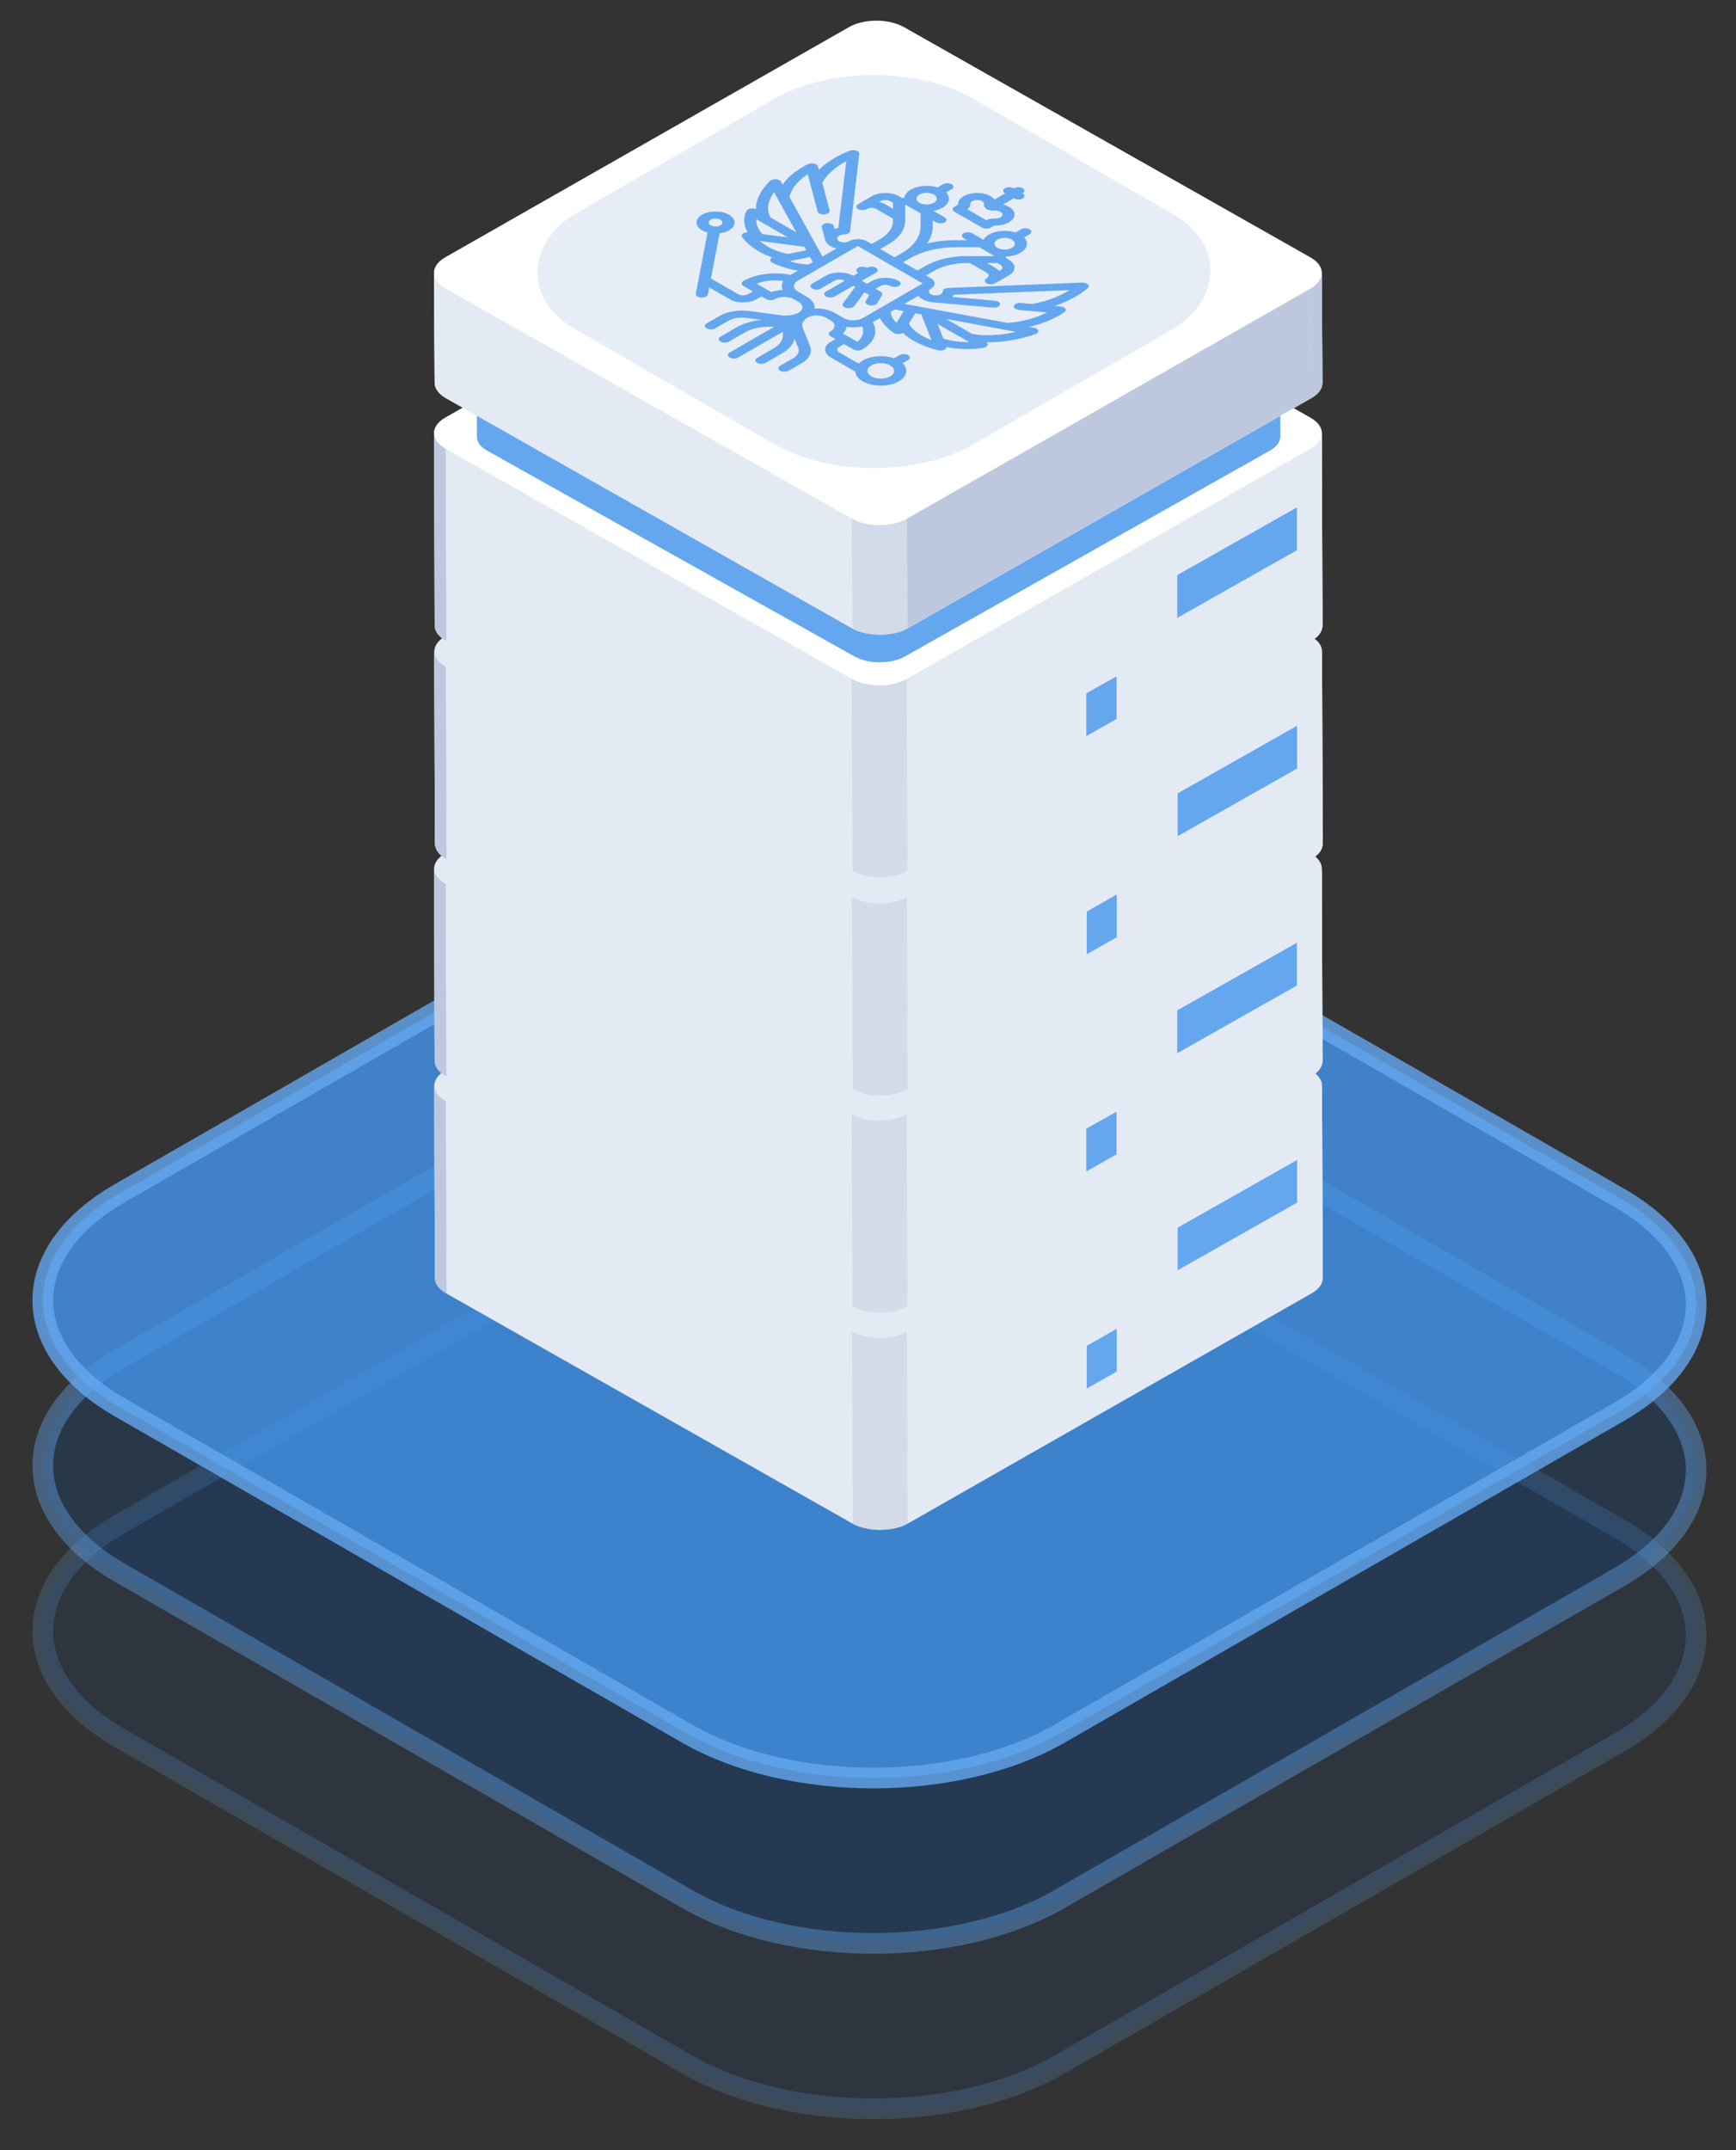 <svg width="84" height="104" viewBox="0 0 84 104" fill="none" xmlns="http://www.w3.org/2000/svg">
<rect x="0" y="0" width="84" height="104" fill="#333333" stroke="none"/>
<path opacity="0.2" d="M78.339 84.289C83.315 81.428 83.315 76.789 78.339 73.927L50.892 58.146C45.916 55.285 37.848 55.285 32.872 58.146L5.803 73.711C0.827 76.572 0.827 81.211 5.803 84.073L33.249 99.854C38.225 102.715 46.294 102.715 51.27 99.854L78.339 84.289Z" fill="#004DA1" fill-opacity="0.5" stroke="#64A7EF"/>
<path opacity="0.4" d="M78.339 76.289C83.315 73.428 83.315 68.789 78.339 65.927L50.892 50.146C45.916 47.285 37.848 47.285 32.872 50.146L5.803 65.711C0.827 68.572 0.827 73.211 5.803 76.073L33.249 91.854C38.225 94.715 46.294 94.715 51.27 91.854L78.339 76.289Z" fill="#004DA1" fill-opacity="0.5" stroke="#64A7EF"/>
<path opacity="0.8" d="M78.339 68.289C83.315 65.428 83.315 60.789 78.339 57.928L50.892 42.146C45.916 39.285 37.848 39.285 32.872 42.146L5.803 57.711C0.827 60.572 0.827 65.211 5.803 68.073L33.249 83.854C38.225 86.715 46.294 86.715 51.27 83.854L78.339 68.289Z" fill="#4495EC" stroke="#64A7EF"/>
<path d="M63.969 52.531V52.521L64 61.806C64 61.847 64 61.887 63.99 61.917C63.99 61.928 63.979 61.938 63.979 61.958C63.969 61.988 63.969 62.008 63.959 62.039C63.959 62.049 63.959 62.049 63.948 62.059C63.948 62.069 63.938 62.069 63.938 62.079C63.918 62.109 63.907 62.15 63.887 62.18C63.887 62.19 63.876 62.19 63.876 62.2C63.845 62.241 63.815 62.281 63.784 62.312C63.773 62.322 63.763 62.332 63.753 62.342C63.722 62.372 63.691 62.403 63.66 62.423C63.65 62.433 63.639 62.443 63.619 62.453C63.567 62.483 63.526 62.524 63.464 62.554L43.928 73.688C43.835 73.739 43.732 73.79 43.629 73.83C43.598 73.84 43.557 73.85 43.516 73.86C43.444 73.88 43.372 73.911 43.3 73.921C43.258 73.931 43.207 73.941 43.155 73.941C43.083 73.951 43.011 73.971 42.939 73.971C42.888 73.981 42.836 73.981 42.784 73.981C42.712 73.981 42.651 73.992 42.578 73.992C42.568 73.992 42.568 73.992 42.558 73.992C42.496 73.992 42.434 73.981 42.372 73.981C42.321 73.981 42.269 73.981 42.218 73.971C42.146 73.961 42.084 73.951 42.012 73.941C41.97 73.931 41.919 73.931 41.878 73.921C41.806 73.901 41.733 73.88 41.661 73.86C41.62 73.85 41.589 73.84 41.548 73.83C41.445 73.79 41.342 73.749 41.26 73.699L21.6 62.564C21.229 62.352 21.043 62.079 21.043 61.806L21.012 52.521C21.012 52.248 21.198 51.975 21.559 51.773L41.095 40.639C41.826 40.225 43.011 40.225 43.753 40.639L63.413 51.773C63.794 51.975 63.979 52.258 63.969 52.531ZM63.959 52.632C63.959 52.642 63.948 52.662 63.948 52.672C63.959 52.662 63.959 52.642 63.959 52.632ZM63.742 53.026C63.732 53.036 63.722 53.046 63.712 53.056C63.722 53.046 63.732 53.036 63.742 53.026ZM63.619 53.137C63.608 53.147 63.598 53.147 63.588 53.157C63.598 53.147 63.608 53.147 63.619 53.137ZM63.928 52.753C63.928 52.763 63.918 52.773 63.918 52.773C63.918 52.763 63.928 52.753 63.928 52.753ZM21.095 52.814C21.085 52.794 21.085 52.784 21.074 52.763C21.085 52.784 21.085 52.804 21.095 52.814ZM21.023 52.612C21.023 52.592 21.023 52.581 21.023 52.561C21.023 52.581 21.023 52.602 21.023 52.612ZM21.054 52.713C21.043 52.693 21.043 52.683 21.043 52.662C21.043 52.683 21.043 52.703 21.054 52.713ZM21.229 53.006C21.219 52.996 21.208 52.976 21.198 52.965C21.208 52.986 21.219 52.996 21.229 53.006ZM21.157 52.915C21.146 52.905 21.136 52.885 21.126 52.874C21.136 52.885 21.146 52.895 21.157 52.915ZM21.445 53.188C21.435 53.178 21.425 53.168 21.414 53.157C21.414 53.168 21.425 53.178 21.445 53.188ZM21.332 53.097C21.322 53.087 21.301 53.066 21.291 53.056C21.301 53.077 21.311 53.087 21.332 53.097Z" fill="#E4EAF4"/>
<path d="M63.969 52.52L64 61.805C64 62.078 63.815 62.351 63.454 62.553L63.423 53.267C63.794 53.055 63.969 52.792 63.969 52.52Z" fill="#E4EAF4"/>
<path d="M63.969 52.52L64 61.805C64 61.886 63.979 61.977 63.948 62.057L63.918 52.772C63.959 52.691 63.969 52.6 63.969 52.52Z" fill="#E4EAF4"/>
<path d="M63.918 52.772L63.949 62.057C63.866 62.239 63.701 62.41 63.454 62.552L63.423 53.267C63.681 53.125 63.846 52.953 63.918 52.772Z" fill="#E4EAF4"/>
<path d="M21.044 61.795L21.012 52.51C21.012 52.783 21.198 53.055 21.569 53.268L21.6 62.553C21.229 62.351 21.044 62.068 21.044 61.795Z" fill="#BDC8DE"/>
<path d="M21.569 53.268L21.6 62.553C21.229 62.341 21.044 62.068 21.044 61.795L21.012 52.51C21.012 52.783 21.198 53.055 21.569 53.268Z" fill="#BDC8DE"/>
<path d="M63.423 53.268L63.454 62.553L43.918 73.687L43.887 64.402L63.423 53.268Z" fill="#E4EAF4"/>
<path d="M43.886 64.401L43.917 73.687C43.546 73.899 43.052 74 42.557 74L42.526 64.715C43.021 64.715 43.516 64.614 43.886 64.401Z" fill="#D3DAE8"/>
<path d="M42.527 64.715L42.558 74C42.084 74 41.62 73.889 41.26 73.687L41.229 64.401C41.589 64.603 42.063 64.704 42.527 64.715Z" fill="#D3DAE8"/>
<path d="M47.473 64.766L44.804 66.271V68.342L47.473 66.827V64.766Z" fill="#E4EAF4"/>
<path d="M56.983 61.441L62.763 58.168V56.106L56.983 59.38V61.441Z" fill="#64A7EF"/>
<path d="M48.564 66.21L55.705 62.169V60.098L48.564 64.139V66.21Z" fill="#E4EAF4"/>
<path d="M54.036 66.341L52.583 67.159V65.098L54.036 64.269V66.341Z" fill="#64A7EF"/>
<path d="M62.763 61.4L61.31 62.219V60.158L62.763 59.329V61.4Z" fill="#E4EAF4"/>
<path d="M60.301 60.724L54.933 63.765V65.836L60.301 62.785V60.724Z" fill="#E4EAF4"/>
<path d="M51.584 65.654L44.804 69.494V71.565L51.584 67.726V65.654Z" fill="#E4EAF4"/>
<path d="M63.959 42.034V42.024L63.99 51.309C63.99 51.35 63.99 51.39 63.979 51.42C63.979 51.431 63.969 51.441 63.969 51.461C63.959 51.491 63.959 51.511 63.948 51.542C63.948 51.552 63.948 51.552 63.938 51.562C63.938 51.572 63.928 51.572 63.928 51.582C63.917 51.612 63.897 51.653 63.876 51.683C63.876 51.693 63.866 51.703 63.866 51.703C63.835 51.744 63.804 51.784 63.773 51.815C63.763 51.825 63.753 51.835 63.742 51.845C63.711 51.875 63.681 51.905 63.65 51.926C63.639 51.936 63.629 51.946 63.608 51.956C63.557 51.986 63.516 52.027 63.454 52.057L43.918 63.191C43.825 63.242 43.722 63.292 43.619 63.333C43.588 63.343 43.547 63.353 43.506 63.363C43.434 63.383 43.361 63.414 43.289 63.424C43.248 63.434 43.197 63.444 43.145 63.444C43.073 63.454 43.001 63.474 42.929 63.474C42.877 63.484 42.826 63.484 42.774 63.484C42.702 63.484 42.64 63.495 42.568 63.495C42.558 63.495 42.558 63.495 42.547 63.495C42.486 63.495 42.424 63.484 42.362 63.484C42.31 63.484 42.259 63.484 42.207 63.474C42.135 63.464 42.073 63.454 42.001 63.444C41.96 63.434 41.908 63.434 41.867 63.424C41.795 63.404 41.723 63.383 41.651 63.363C41.61 63.353 41.579 63.343 41.538 63.333C41.435 63.292 41.332 63.252 41.249 63.202L21.589 52.067C21.218 51.855 21.033 51.582 21.033 51.309L21.002 42.024C21.002 41.751 21.188 41.478 21.548 41.276L41.084 30.142C41.816 29.727 43.001 29.727 43.743 30.142L63.402 41.276C63.783 41.468 63.969 41.751 63.959 42.034ZM63.948 42.135C63.948 42.145 63.938 42.165 63.938 42.175C63.938 42.155 63.948 42.145 63.948 42.135ZM63.732 42.519C63.722 42.529 63.711 42.539 63.701 42.549C63.711 42.539 63.722 42.529 63.732 42.519ZM63.608 42.64C63.598 42.65 63.588 42.65 63.577 42.66C63.588 42.65 63.598 42.64 63.608 42.64ZM63.907 42.246C63.907 42.256 63.897 42.266 63.897 42.266C63.907 42.266 63.907 42.256 63.907 42.246ZM21.085 42.317C21.074 42.307 21.074 42.287 21.064 42.266C21.064 42.287 21.074 42.297 21.085 42.317ZM21.012 42.115C21.012 42.095 21.012 42.084 21.012 42.064C21.012 42.084 21.012 42.095 21.012 42.115ZM21.033 42.216C21.023 42.196 21.023 42.185 21.023 42.165C21.033 42.185 21.033 42.196 21.033 42.216ZM21.218 42.509C21.208 42.499 21.198 42.478 21.188 42.468C21.198 42.478 21.208 42.499 21.218 42.509ZM21.136 42.408C21.126 42.398 21.116 42.377 21.105 42.367C21.126 42.388 21.126 42.398 21.136 42.408ZM21.425 42.681C21.414 42.67 21.404 42.66 21.394 42.65C21.404 42.67 21.414 42.681 21.425 42.681ZM21.311 42.6C21.301 42.59 21.28 42.569 21.27 42.559C21.291 42.569 21.301 42.59 21.311 42.6Z" fill="#E4EAF4"/>
<path d="M63.959 42.01L63.99 51.295C63.99 51.568 63.804 51.841 63.444 52.043L63.413 42.758C63.773 42.555 63.959 42.283 63.959 42.01Z" fill="#E4EAF4"/>
<path d="M63.959 42.01L63.99 51.295C63.99 51.376 63.969 51.467 63.938 51.548L63.907 42.262C63.938 42.181 63.959 42.101 63.959 42.01Z" fill="#E4EAF4"/>
<path d="M63.907 42.262L63.938 51.547C63.856 51.729 63.691 51.901 63.444 52.042L63.413 42.757C63.66 42.615 63.825 42.444 63.907 42.262Z" fill="#E4EAF4"/>
<path d="M21.033 51.295L21.002 42.009C21.002 42.282 21.188 42.555 21.559 42.767L21.59 52.053C21.219 51.84 21.033 51.568 21.033 51.295Z" fill="#BDC8DE"/>
<path d="M21.559 42.767L21.59 52.053C21.219 51.84 21.033 51.568 21.033 51.295L21.002 42.009C21.002 42.282 21.188 42.555 21.559 42.767Z" fill="#BDC8DE"/>
<path d="M63.413 42.767L63.444 52.052L43.908 63.187L43.877 53.891L63.413 42.767Z" fill="#E4EAF4"/>
<path d="M43.877 53.892L43.908 63.177C43.537 63.389 43.042 63.49 42.548 63.49L42.517 54.205C43.011 54.215 43.506 54.104 43.877 53.892Z" fill="#D3DAE8"/>
<path d="M42.517 54.205L42.548 63.49C42.074 63.49 41.61 63.379 41.249 63.177L41.218 53.892C41.579 54.094 42.043 54.205 42.517 54.205Z" fill="#D3DAE8"/>
<path d="M47.452 54.257L44.794 55.772V57.834L47.452 56.328V54.257Z" fill="#E4EAF4"/>
<path d="M56.962 50.943L62.753 47.669V45.598L56.962 48.871V50.943Z" fill="#64A7EF"/>
<path d="M48.555 55.712L55.695 51.67V49.599L48.555 53.64V55.712Z" fill="#E4EAF4"/>
<path d="M54.025 55.833L52.562 56.661V54.59L54.025 53.772V55.833Z" fill="#64A7EF"/>
<path d="M62.753 50.892L61.3 51.721V49.65L62.753 48.831V50.892Z" fill="#E4EAF4"/>
<path d="M60.29 50.216L54.922 53.267V55.328L60.29 52.287V50.216Z" fill="#E4EAF4"/>
<path d="M51.573 55.156L44.793 58.996V61.067L51.573 57.228V55.156Z" fill="#E4EAF4"/>
<path d="M63.969 31.526V31.516L64 40.801C64 40.842 64 40.882 63.99 40.913C63.99 40.923 63.979 40.933 63.979 40.953C63.969 40.983 63.969 41.004 63.959 41.034C63.959 41.044 63.959 41.044 63.948 41.054C63.948 41.064 63.938 41.064 63.938 41.074C63.918 41.105 63.907 41.145 63.887 41.175C63.887 41.185 63.876 41.185 63.876 41.196C63.845 41.236 63.815 41.276 63.784 41.307C63.773 41.317 63.763 41.327 63.753 41.337C63.722 41.367 63.691 41.398 63.66 41.418C63.65 41.428 63.639 41.438 63.619 41.448C63.567 41.478 63.526 41.519 63.464 41.549L43.928 52.684C43.835 52.734 43.732 52.785 43.629 52.825C43.598 52.835 43.557 52.845 43.516 52.855C43.444 52.876 43.372 52.906 43.3 52.916C43.258 52.926 43.207 52.936 43.155 52.936C43.083 52.946 43.011 52.967 42.939 52.967C42.888 52.977 42.836 52.977 42.784 52.977C42.712 52.977 42.651 52.987 42.578 52.987C42.568 52.987 42.568 52.987 42.558 52.987C42.496 52.987 42.434 52.977 42.372 52.977C42.321 52.977 42.269 52.977 42.218 52.967C42.146 52.956 42.084 52.946 42.012 52.936C41.97 52.926 41.919 52.926 41.878 52.916C41.806 52.896 41.733 52.876 41.661 52.855C41.62 52.845 41.589 52.835 41.548 52.825C41.445 52.785 41.342 52.744 41.26 52.694L21.6 41.559C21.229 41.347 21.043 41.074 21.043 40.801L21.012 31.516C21.012 31.243 21.198 30.971 21.559 30.768L41.095 19.634C41.826 19.22 43.011 19.22 43.753 19.634L63.413 30.768C63.794 30.971 63.979 31.253 63.969 31.526ZM63.959 31.627C63.959 31.637 63.948 31.657 63.948 31.668C63.959 31.657 63.959 31.647 63.959 31.627ZM63.742 32.021C63.732 32.031 63.722 32.041 63.712 32.052C63.722 32.041 63.732 32.031 63.742 32.021ZM63.619 32.132C63.608 32.142 63.598 32.142 63.588 32.153C63.598 32.153 63.608 32.142 63.619 32.132ZM63.928 31.748C63.928 31.759 63.918 31.769 63.918 31.769C63.918 31.759 63.928 31.759 63.928 31.748ZM21.095 31.809C21.085 31.799 21.085 31.779 21.074 31.759C21.085 31.779 21.085 31.799 21.095 31.809ZM21.023 31.607C21.023 31.587 21.023 31.577 21.023 31.556C21.023 31.577 21.023 31.597 21.023 31.607ZM21.054 31.708C21.043 31.688 21.043 31.678 21.043 31.657C21.043 31.678 21.043 31.698 21.054 31.708ZM21.229 32.001C21.219 31.991 21.208 31.971 21.198 31.961C21.208 31.981 21.219 31.991 21.229 32.001ZM21.157 31.91C21.146 31.9 21.136 31.88 21.126 31.87C21.136 31.88 21.146 31.9 21.157 31.91ZM21.445 32.183C21.435 32.173 21.425 32.163 21.414 32.153C21.414 32.163 21.425 32.173 21.445 32.183ZM21.332 32.102C21.322 32.092 21.301 32.072 21.291 32.062C21.301 32.072 21.311 32.082 21.332 32.102Z" fill="#E4EAF4"/>
<path d="M63.969 31.513L64 40.799C64 41.071 63.815 41.344 63.454 41.546L63.423 32.261C63.794 32.059 63.969 31.786 63.969 31.513Z" fill="#E4EAF4"/>
<path d="M63.969 31.513L64 40.799C64 40.879 63.979 40.97 63.948 41.051L63.918 31.766C63.959 31.685 63.969 31.594 63.969 31.513Z" fill="#E4EAF4"/>
<path d="M63.918 31.765L63.949 41.051C63.866 41.232 63.701 41.404 63.454 41.546L63.423 32.26C63.681 32.119 63.846 31.947 63.918 31.765Z" fill="#E4EAF4"/>
<path d="M21.044 40.789L21.012 31.503C21.012 31.776 21.198 32.049 21.569 32.261L21.6 41.547C21.229 41.345 21.044 41.062 21.044 40.789Z" fill="#BDC8DE"/>
<path d="M21.569 32.261L21.6 41.547C21.229 41.334 21.044 41.062 21.044 40.789L21.012 31.503C21.012 31.776 21.198 32.049 21.569 32.261Z" fill="#BDC8DE"/>
<path d="M63.423 32.261L63.454 41.546L43.918 52.681L43.887 43.395L63.423 32.261Z" fill="#E4EAF4"/>
<path d="M43.886 43.395L43.917 52.681C43.546 52.893 43.052 52.994 42.557 52.994L42.526 43.709C43.021 43.709 43.516 43.608 43.886 43.395Z" fill="#D3DAE8"/>
<path d="M42.527 43.709L42.558 52.994C42.084 52.994 41.62 52.883 41.259 52.681L41.228 43.395C41.589 43.598 42.063 43.699 42.527 43.709Z" fill="#D3DAE8"/>
<path d="M47.473 43.759L44.804 45.264V47.336L47.473 45.82V43.759Z" fill="#E4EAF4"/>
<path d="M56.983 40.446L62.763 37.172V35.101L56.983 38.374V40.446Z" fill="#64A7EF"/>
<path d="M48.564 45.205L55.705 41.164V39.102L48.564 43.144V45.205Z" fill="#E4EAF4"/>
<path d="M54.036 45.335L52.583 46.153V44.092L54.036 43.264V45.335Z" fill="#64A7EF"/>
<path d="M62.763 40.395L61.31 41.213V39.152L62.763 38.323V40.395Z" fill="#E4EAF4"/>
<path d="M60.301 39.717L54.933 42.758V44.829L60.301 41.788V39.717Z" fill="#E4EAF4"/>
<path d="M51.584 44.658L44.804 48.498V50.559L51.584 46.719V44.658Z" fill="#E4EAF4"/>
<path d="M63.959 20.978V20.968L63.99 30.254C63.99 30.294 63.99 30.334 63.979 30.365C63.979 30.375 63.969 30.385 63.969 30.405C63.959 30.436 63.959 30.456 63.949 30.486C63.949 30.496 63.949 30.496 63.938 30.506C63.938 30.516 63.928 30.516 63.928 30.526C63.918 30.557 63.897 30.597 63.876 30.628C63.876 30.638 63.866 30.648 63.866 30.648C63.835 30.688 63.804 30.729 63.773 30.759C63.763 30.769 63.753 30.779 63.742 30.789C63.712 30.819 63.681 30.85 63.65 30.87C63.639 30.88 63.629 30.89 63.608 30.9C63.557 30.931 63.516 30.971 63.454 31.001L43.918 42.136C43.825 42.186 43.722 42.237 43.619 42.277C43.588 42.287 43.547 42.297 43.506 42.307C43.434 42.328 43.361 42.358 43.289 42.368C43.248 42.378 43.197 42.388 43.145 42.388C43.073 42.398 43.001 42.419 42.929 42.419C42.877 42.429 42.826 42.429 42.774 42.429C42.702 42.429 42.64 42.439 42.568 42.439C42.558 42.439 42.558 42.439 42.547 42.439C42.486 42.439 42.424 42.429 42.362 42.429C42.311 42.429 42.259 42.429 42.208 42.419C42.135 42.408 42.074 42.398 42.001 42.388C41.96 42.378 41.909 42.378 41.867 42.368C41.795 42.348 41.723 42.328 41.651 42.307C41.61 42.297 41.579 42.287 41.538 42.277C41.435 42.237 41.332 42.196 41.249 42.146L21.59 31.011C21.219 30.799 21.033 30.526 21.033 30.254L21.002 20.968C21.002 20.695 21.188 20.423 21.548 20.221L41.084 9.086C41.816 8.672 43.001 8.672 43.743 9.086L63.402 20.221C63.784 20.413 63.969 20.695 63.959 20.978ZM63.949 21.069C63.949 21.079 63.938 21.1 63.938 21.11C63.938 21.1 63.949 21.09 63.949 21.069ZM63.732 21.463C63.722 21.473 63.712 21.483 63.701 21.494C63.712 21.483 63.722 21.473 63.732 21.463ZM63.608 21.574C63.598 21.584 63.588 21.584 63.578 21.595C63.588 21.595 63.598 21.584 63.608 21.574ZM63.907 21.191C63.907 21.201 63.897 21.211 63.897 21.211C63.907 21.211 63.907 21.201 63.907 21.191ZM21.085 21.261C21.074 21.241 21.074 21.231 21.064 21.211C21.064 21.231 21.074 21.241 21.085 21.261ZM21.013 21.059C21.013 21.039 21.013 21.029 21.013 21.009C21.013 21.019 21.013 21.039 21.013 21.059ZM21.033 21.16C21.023 21.14 21.023 21.13 21.023 21.11C21.033 21.13 21.033 21.14 21.033 21.16ZM21.219 21.453C21.208 21.443 21.198 21.423 21.188 21.413C21.198 21.423 21.208 21.433 21.219 21.453ZM21.136 21.352C21.126 21.342 21.116 21.322 21.105 21.312C21.126 21.322 21.126 21.342 21.136 21.352ZM21.425 21.625C21.414 21.615 21.404 21.605 21.394 21.595C21.404 21.615 21.414 21.615 21.425 21.625ZM21.311 21.544C21.301 21.534 21.28 21.514 21.27 21.504C21.291 21.514 21.301 21.524 21.311 21.544Z" fill="#E4EAF4"/>
<path d="M63.959 20.955L63.99 30.241C63.99 30.513 63.804 30.786 63.444 30.988L63.413 21.703C63.773 21.501 63.959 21.228 63.959 20.955Z" fill="#E4EAF4"/>
<path d="M63.959 20.955L63.99 30.241C63.99 30.321 63.969 30.412 63.938 30.493L63.907 21.208C63.938 21.127 63.959 21.046 63.959 20.955Z" fill="#E4EAF4"/>
<path d="M63.907 21.208L63.938 30.493C63.856 30.675 63.691 30.847 63.444 30.988L63.413 21.703C63.66 21.562 63.825 21.39 63.907 21.208Z" fill="#E4EAF4"/>
<path d="M21.034 30.231L21.003 20.945C21.003 21.218 21.188 21.491 21.559 21.703L21.59 30.988C21.219 30.786 21.034 30.514 21.034 30.231Z" fill="#BDC8DE"/>
<path d="M21.559 21.703L21.59 30.988C21.219 30.776 21.034 30.503 21.034 30.231L21.003 20.945C21.003 21.218 21.188 21.501 21.559 21.703Z" fill="#BDC8DE"/>
<path d="M63.413 21.703L63.444 30.999L43.908 42.123L43.877 32.837L63.413 21.703Z" fill="#E4EAF4"/>
<path d="M41.219 25.088L41.249 30.355L21.59 19.231L21.559 13.954L41.219 25.088Z" fill="#BDC8DE"/>
<path d="M43.877 32.837L43.908 42.122C43.537 42.334 43.042 42.436 42.547 42.436L42.517 33.15C43.011 33.16 43.506 33.049 43.877 32.837Z" fill="#D3DAE8"/>
<path d="M42.517 33.15L42.548 42.435C42.074 42.435 41.61 42.324 41.249 42.122L41.218 32.836C41.579 33.038 42.043 33.15 42.517 33.15Z" fill="#D3DAE8"/>
<path d="M63.401 20.197C64.132 20.611 64.143 21.288 63.411 21.703L43.875 32.837C43.144 33.251 41.959 33.251 41.217 32.837L21.557 21.703C20.826 21.288 20.815 20.611 21.547 20.197L41.083 9.063C41.814 8.648 42.999 8.648 43.741 9.063L63.401 20.197Z" fill="white"/>
<path d="M47.452 33.2L44.794 34.706V36.777L47.452 35.272V33.2Z" fill="#E4EAF4"/>
<path d="M56.963 29.887L62.753 26.613V24.542L56.963 27.816V29.887Z" fill="#64A7EF"/>
<path d="M48.555 34.646L55.695 30.604V28.543L48.555 32.584V34.646Z" fill="#E4EAF4"/>
<path d="M54.026 34.776L52.563 35.605V33.533L54.026 32.715V34.776Z" fill="#64A7EF"/>
<path d="M62.753 29.836L61.3 30.664V28.593L62.753 27.774V29.836Z" fill="#E4EAF4"/>
<path d="M60.291 29.159L54.922 32.2V34.272L60.291 31.23V29.159Z" fill="#E4EAF4"/>
<path d="M51.574 34.1L44.794 37.939V40L51.574 36.161V34.1Z" fill="#E4EAF4"/>
<path d="M61.922 12.811V12.801L61.953 21.111C61.953 21.151 61.953 21.18 61.942 21.219C61.942 21.229 61.932 21.239 61.932 21.249C61.922 21.269 61.922 21.298 61.912 21.318C61.912 21.328 61.912 21.328 61.902 21.337C61.902 21.347 61.892 21.347 61.892 21.357C61.882 21.387 61.861 21.416 61.841 21.446C61.841 21.455 61.831 21.455 61.831 21.465C61.81 21.505 61.78 21.534 61.75 21.564C61.739 21.573 61.729 21.583 61.719 21.593C61.689 21.623 61.658 21.642 61.628 21.672C61.618 21.682 61.608 21.691 61.597 21.701C61.557 21.731 61.506 21.76 61.456 21.79L43.788 31.752C43.707 31.801 43.616 31.841 43.514 31.88C43.484 31.89 43.443 31.9 43.413 31.91C43.352 31.929 43.281 31.949 43.21 31.968C43.169 31.978 43.129 31.978 43.078 31.988C43.017 31.998 42.956 32.008 42.886 32.018C42.835 32.018 42.794 32.018 42.743 32.028C42.683 32.028 42.622 32.037 42.561 32.037C42.551 32.037 42.551 32.037 42.541 32.037C42.48 32.037 42.429 32.028 42.368 32.028C42.318 32.028 42.277 32.028 42.226 32.018C42.165 32.008 42.105 31.998 42.044 31.988C42.003 31.978 41.963 31.978 41.922 31.968C41.851 31.949 41.79 31.929 41.729 31.91C41.699 31.9 41.658 31.89 41.628 31.88C41.537 31.841 41.445 31.801 41.364 31.762L23.575 21.8C23.24 21.613 23.068 21.367 23.078 21.121L23.048 12.811C23.048 12.565 23.21 12.319 23.545 12.142L41.212 2.18C41.871 1.806 42.946 1.806 43.616 2.18L61.405 12.142C61.76 12.309 61.922 12.565 61.922 12.811ZM61.912 12.909C61.912 12.919 61.902 12.929 61.902 12.939C61.902 12.929 61.912 12.919 61.912 12.909ZM61.719 13.253C61.709 13.263 61.699 13.273 61.689 13.283C61.699 13.273 61.709 13.263 61.719 13.253ZM61.597 13.352C61.587 13.362 61.577 13.362 61.577 13.371C61.587 13.371 61.597 13.362 61.597 13.352ZM61.882 13.008C61.882 13.017 61.871 13.017 61.871 13.027C61.871 13.027 61.871 13.017 61.882 13.008ZM23.139 13.066C23.129 13.057 23.129 13.037 23.119 13.027C23.119 13.037 23.129 13.057 23.139 13.066ZM23.068 12.889C23.068 12.88 23.068 12.86 23.068 12.85C23.068 12.86 23.068 12.87 23.068 12.889ZM23.098 12.978C23.098 12.968 23.088 12.948 23.088 12.939C23.088 12.948 23.088 12.968 23.098 12.978ZM23.261 13.244C23.25 13.234 23.24 13.214 23.23 13.204C23.24 13.214 23.25 13.234 23.261 13.244ZM23.19 13.155C23.18 13.145 23.169 13.126 23.169 13.116C23.169 13.126 23.18 13.145 23.19 13.155ZM23.453 13.401C23.443 13.391 23.433 13.381 23.423 13.381C23.433 13.381 23.433 13.391 23.453 13.401ZM23.342 13.322C23.332 13.312 23.311 13.303 23.301 13.283C23.322 13.303 23.332 13.312 23.342 13.322Z" fill="#64A7EF"/>
<path d="M61.449 11.797C62.119 12.158 62.119 12.738 61.459 13.099L43.77 22.725C43.109 23.086 42.033 23.086 41.363 22.725L23.552 13.099C22.881 12.738 22.881 12.158 23.541 11.797L41.231 2.17C41.891 1.809 42.967 1.809 43.638 2.17L61.449 11.797Z" fill="#64A7EF"/>
<path d="M63.957 13.228V13.218L63.987 18.513C63.987 18.553 63.987 18.593 63.977 18.624C63.977 18.634 63.967 18.644 63.967 18.664C63.957 18.695 63.957 18.715 63.946 18.745C63.946 18.755 63.946 18.755 63.936 18.765C63.936 18.775 63.926 18.775 63.926 18.785C63.915 18.816 63.895 18.856 63.874 18.886C63.874 18.896 63.864 18.897 63.864 18.907C63.833 18.947 63.802 18.988 63.771 19.018C63.761 19.028 63.751 19.038 63.74 19.048C63.709 19.078 63.678 19.109 63.648 19.129C63.637 19.139 63.627 19.149 63.606 19.159C63.555 19.19 63.514 19.23 63.452 19.26L43.916 30.395C43.823 30.445 43.72 30.496 43.617 30.536C43.586 30.546 43.545 30.556 43.504 30.567C43.431 30.587 43.359 30.617 43.287 30.627C43.246 30.637 43.194 30.647 43.143 30.647C43.071 30.657 42.999 30.678 42.927 30.678C42.875 30.688 42.824 30.688 42.772 30.688C42.7 30.688 42.638 30.698 42.566 30.698C42.556 30.698 42.556 30.698 42.545 30.698C42.483 30.698 42.422 30.688 42.36 30.688C42.308 30.688 42.257 30.688 42.205 30.678C42.133 30.668 42.071 30.657 41.999 30.647C41.958 30.637 41.907 30.637 41.865 30.627C41.793 30.607 41.721 30.587 41.649 30.567C41.608 30.556 41.577 30.546 41.535 30.536C41.432 30.496 41.33 30.455 41.247 30.405L21.587 19.27C21.216 19.058 21.031 18.785 21.031 18.513L21 13.218C21 12.945 21.186 12.673 21.546 12.47L41.082 1.336C41.814 0.922 42.999 0.922 43.74 1.336L63.4 12.47C63.782 12.662 63.967 12.945 63.957 13.228ZM63.946 13.329C63.946 13.339 63.936 13.36 63.936 13.37C63.936 13.35 63.946 13.339 63.946 13.329ZM63.73 13.723C63.72 13.733 63.709 13.744 63.699 13.754C63.709 13.733 63.72 13.733 63.73 13.723ZM63.606 13.835C63.596 13.845 63.586 13.845 63.575 13.855C63.586 13.845 63.596 13.835 63.606 13.835ZM63.905 13.441C63.905 13.451 63.895 13.461 63.895 13.461C63.905 13.461 63.905 13.451 63.905 13.441ZM21.082 13.511C21.072 13.491 21.072 13.481 21.062 13.461C21.062 13.481 21.072 13.491 21.082 13.511ZM21.01 13.309C21.01 13.289 21.01 13.279 21.01 13.259C21.01 13.279 21.01 13.289 21.01 13.309ZM21.031 13.41C21.021 13.39 21.021 13.38 21.021 13.36C21.031 13.38 21.031 13.39 21.031 13.41ZM21.216 13.703C21.206 13.693 21.196 13.673 21.186 13.663C21.196 13.673 21.206 13.693 21.216 13.703ZM21.134 13.612C21.124 13.602 21.113 13.582 21.103 13.572C21.124 13.582 21.124 13.592 21.134 13.612ZM21.422 13.885C21.412 13.875 21.402 13.865 21.392 13.855C21.402 13.865 21.412 13.875 21.422 13.885ZM21.309 13.794C21.299 13.784 21.278 13.764 21.268 13.754C21.289 13.764 21.299 13.784 21.309 13.794Z" fill="#E4EAF4"/>
<path d="M63.959 13.213L63.99 18.508C63.99 18.781 63.804 19.053 63.444 19.256L63.413 13.961C63.773 13.749 63.959 13.476 63.959 13.213Z" fill="#BDC8DE"/>
<path d="M63.959 13.213L63.99 18.508C63.99 18.589 63.969 18.68 63.938 18.76L63.907 13.466C63.938 13.375 63.959 13.294 63.959 13.213Z" fill="#BDC8DE"/>
<path d="M63.907 13.456L63.938 18.75C63.856 18.932 63.691 19.104 63.444 19.245L63.413 13.951C63.66 13.819 63.825 13.637 63.907 13.456Z" fill="#BDC8DE"/>
<path d="M21.033 18.498L21.002 13.204C21.002 13.476 21.188 13.749 21.559 13.961L21.59 19.256C21.218 19.044 21.033 18.771 21.033 18.498Z" fill="#E4EAF4"/>
<path d="M21.559 13.961L21.59 19.256C21.218 19.044 21.033 18.771 21.033 18.498L21.002 13.204C21.002 13.476 21.188 13.749 21.559 13.961Z" fill="#E4EAF4"/>
<path d="M63.413 13.961L63.444 19.255L43.908 30.39L43.877 25.095L63.413 13.961Z" fill="#BDC8DE"/>
<path d="M43.877 25.097L43.908 30.391C43.537 30.603 43.042 30.704 42.547 30.704L42.517 25.41C43.011 25.41 43.506 25.309 43.877 25.097Z" fill="#D3DAE8"/>
<path d="M42.517 25.398L42.548 30.693C42.074 30.693 41.61 30.581 41.249 30.379L41.218 25.085C41.579 25.297 42.043 25.398 42.517 25.398Z" fill="#D3DAE8"/>
<path d="M63.4 12.445C64.131 12.859 64.142 13.536 63.41 13.951L43.874 25.085C43.143 25.499 41.958 25.499 41.216 25.085L21.556 13.951C20.825 13.536 20.814 12.859 21.546 12.445L41.082 1.311C41.813 0.896 42.998 0.896 43.74 1.311L63.4 12.445Z" fill="white"/>
<g clip-path="url(#clip0_1848_10423)">
<rect width="22.268" height="22.268" rx="5.563" transform="matrix(0.866 0.5 -0.866 0.5 42.285 2)" fill="#004DA1" fill-opacity="0.1"/>
<path d="M50.103 16.16C50.199 16.125 50.251 16.061 50.236 15.995C50.221 15.93 50.142 15.876 50.034 15.856L49.796 15.812C50.866 15.566 51.476 15.12 51.509 15.096C51.573 15.049 51.588 14.985 51.549 14.929C51.511 14.873 51.424 14.834 51.321 14.825L51.027 14.799C52.089 14.448 52.612 13.952 52.639 13.925C52.695 13.871 52.694 13.804 52.637 13.75C52.58 13.696 52.476 13.665 52.367 13.669L45.89 13.926C45.736 13.932 45.616 14.006 45.616 14.095C45.616 14.146 45.582 14.195 45.519 14.231C45.455 14.268 45.371 14.288 45.282 14.288C45.193 14.288 45.109 14.268 45.046 14.231C44.983 14.195 44.948 14.146 44.948 14.095C44.948 14.043 44.983 13.995 45.046 13.959C45.053 13.954 45.06 13.95 45.066 13.946C45.282 13.808 45.276 13.595 45.046 13.462L44.81 13.326L45.198 13.101C45.617 12.86 46.174 12.726 46.767 12.726L46.937 12.726L47.739 13.19C47.869 13.265 47.869 13.387 47.739 13.462C47.624 13.529 47.624 13.636 47.739 13.702C47.853 13.768 48.039 13.768 48.154 13.702L48.82 13.318C49.179 13.11 49.179 12.773 48.82 12.565L48.66 12.473C48.671 12.452 48.678 12.43 48.682 12.409C48.934 12.4 49.182 12.339 49.375 12.228C49.724 12.027 49.783 11.721 49.554 11.484L49.819 11.331C49.934 11.265 49.934 11.157 49.819 11.091C49.704 11.025 49.518 11.025 49.404 11.091L49.138 11.244C48.728 11.112 48.198 11.146 47.85 11.348C47.725 11.42 47.637 11.505 47.586 11.597L47.044 11.284C46.929 11.217 46.743 11.217 46.629 11.284C46.514 11.35 46.514 11.457 46.629 11.523L46.793 11.618L46.269 11.618C45.777 11.618 45.3 11.673 44.858 11.776C45.038 11.521 45.132 11.246 45.132 10.962L45.132 10.659L45.297 10.754C45.411 10.82 45.597 10.82 45.712 10.754C45.827 10.688 45.827 10.581 45.712 10.514L45.17 10.201C45.327 10.172 45.476 10.122 45.601 10.049C45.95 9.848 46.009 9.542 45.78 9.305L46.045 9.152C46.16 9.086 46.16 8.979 46.045 8.912C45.93 8.846 45.744 8.846 45.63 8.912L45.364 9.066C44.954 8.933 44.424 8.968 44.075 9.169C43.883 9.28 43.779 9.423 43.762 9.569C43.725 9.571 43.688 9.575 43.652 9.582L43.492 9.489C43.132 9.282 42.548 9.282 42.188 9.489L41.522 9.874C41.408 9.94 41.408 10.047 41.522 10.114C41.637 10.18 41.823 10.18 41.938 10.114C42.068 10.038 42.28 10.038 42.41 10.114L43.212 10.576V10.675C43.212 11.017 42.982 11.338 42.563 11.58L42.174 11.804L41.938 11.668C41.708 11.535 41.339 11.532 41.101 11.656C41.093 11.66 41.086 11.664 41.078 11.668C41.015 11.704 40.931 11.725 40.842 11.725C40.753 11.725 40.669 11.704 40.606 11.668C40.542 11.632 40.508 11.583 40.508 11.532C40.508 11.425 40.658 11.339 40.842 11.339C40.996 11.339 41.124 11.27 41.135 11.181L41.579 7.442C41.587 7.379 41.533 7.319 41.44 7.286C41.347 7.253 41.23 7.252 41.136 7.285C41.09 7.3 40.231 7.602 39.623 8.215L39.578 8.045C39.562 7.986 39.493 7.936 39.397 7.914C39.3 7.891 39.19 7.9 39.108 7.937C39.066 7.956 38.294 8.308 37.868 8.926L37.792 8.788C37.757 8.726 37.663 8.68 37.55 8.672C37.437 8.663 37.326 8.693 37.264 8.749C37.229 8.78 36.554 9.4 36.577 10.114C36.508 10.085 36.421 10.073 36.337 10.085C36.238 10.098 36.158 10.139 36.125 10.194C36.111 10.216 35.841 10.674 36.18 11.234C36.095 11.234 36.014 11.255 35.957 11.293C35.886 11.341 35.867 11.407 35.907 11.466C35.922 11.488 36.17 11.843 36.727 12.164C36.907 12.268 37.12 12.369 37.368 12.454C37.321 12.478 37.287 12.511 37.275 12.548C37.255 12.604 37.286 12.661 37.355 12.701C37.359 12.703 37.363 12.706 37.367 12.708C37.396 12.722 37.924 12.989 38.614 13.091L38.255 13.298C37.468 13.133 36.573 13.243 35.972 13.591C35.857 13.657 35.857 13.764 35.972 13.83L36.43 14.095L36.194 14.231C36.064 14.307 35.852 14.307 35.721 14.231L34.4 13.469L34.821 11.282C34.989 11.261 35.148 11.214 35.277 11.139C35.637 10.931 35.637 10.594 35.277 10.386C34.918 10.179 34.333 10.179 33.974 10.386C33.614 10.594 33.614 10.931 33.974 11.139C34.053 11.184 34.142 11.22 34.237 11.245L33.668 14.204C33.657 14.258 33.691 14.308 33.752 14.343C33.797 14.369 33.858 14.387 33.927 14.392C34.088 14.402 34.234 14.335 34.252 14.242L34.317 13.9L35.306 14.471C35.665 14.679 36.25 14.679 36.609 14.471L36.846 14.335L37.082 14.471C37.197 14.537 37.383 14.537 37.497 14.471C37.75 14.325 38.161 14.325 38.414 14.471L38.636 14.599C38.883 14.742 38.888 14.971 38.654 15.117C38.42 15.241 38.099 15.291 37.788 15.249L36.258 15.045C35.734 14.976 35.194 15.065 34.814 15.284L34.196 15.641C34.081 15.707 34.081 15.815 34.196 15.881C34.311 15.947 34.497 15.947 34.611 15.881L35.229 15.524C35.465 15.388 35.8 15.332 36.126 15.376L36.876 15.476C36.41 15.513 35.98 15.636 35.642 15.832L34.862 16.282C34.747 16.348 34.747 16.456 34.862 16.522C34.977 16.588 35.163 16.588 35.277 16.522L36.058 16.071C36.358 15.898 36.757 15.803 37.182 15.803L37.467 15.803L35.306 17.051C35.191 17.117 35.191 17.225 35.306 17.291C35.421 17.357 35.607 17.357 35.721 17.291L37.882 16.044L37.884 16.208C37.884 16.453 37.719 16.683 37.418 16.857L36.638 17.307C36.523 17.374 36.523 17.481 36.638 17.547C36.753 17.613 36.939 17.613 37.053 17.547L37.834 17.097C38.172 16.901 38.385 16.653 38.45 16.384L38.623 16.817C38.698 17.005 38.602 17.199 38.366 17.335L37.748 17.692C37.633 17.758 37.633 17.866 37.748 17.932C37.863 17.998 38.049 17.998 38.163 17.932L38.781 17.575C39.162 17.355 39.316 17.044 39.196 16.741L38.843 15.858C38.771 15.678 38.856 15.493 39.071 15.358C39.325 15.223 39.722 15.226 39.968 15.368L40.19 15.496C40.443 15.642 40.443 15.88 40.19 16.026C40.075 16.092 40.075 16.199 40.19 16.265L40.426 16.402L40.19 16.538C40.015 16.639 39.92 16.773 39.924 16.915C39.927 17.055 40.026 17.188 40.204 17.291C40.209 17.294 40.215 17.297 40.22 17.3L41.384 17.972C41.398 18.144 41.517 18.314 41.744 18.444C42.226 18.723 43.01 18.723 43.492 18.444C43.902 18.208 43.963 17.844 43.674 17.57L43.936 17.419C44.05 17.353 44.05 17.245 43.936 17.179C43.821 17.113 43.635 17.113 43.52 17.179L43.259 17.33C42.783 17.164 42.154 17.199 41.744 17.436C41.665 17.481 41.599 17.532 41.546 17.586L40.633 17.059C40.632 17.058 40.63 17.057 40.628 17.056C40.554 17.015 40.512 16.964 40.511 16.91C40.51 16.861 40.544 16.814 40.606 16.778L40.842 16.642L41.3 16.906C41.415 16.973 41.601 16.973 41.716 16.906C42.317 16.559 42.509 16.043 42.223 15.588L42.582 15.381C42.757 15.78 43.22 16.085 43.245 16.101C43.249 16.103 43.253 16.106 43.257 16.108C43.326 16.148 43.425 16.166 43.521 16.154C43.586 16.147 43.642 16.128 43.684 16.1C43.832 16.244 44.006 16.367 44.187 16.471C44.743 16.792 45.357 16.935 45.396 16.944C45.498 16.967 45.613 16.956 45.695 16.915C45.761 16.883 45.797 16.835 45.797 16.786C46.767 16.982 47.561 16.826 47.6 16.818C47.695 16.799 47.766 16.753 47.789 16.696C47.808 16.647 47.788 16.597 47.738 16.557C48.974 16.57 50.048 16.181 50.103 16.16ZM34.389 10.899C34.259 10.824 34.259 10.701 34.389 10.626C34.52 10.551 34.732 10.551 34.862 10.626C34.992 10.701 34.992 10.824 34.862 10.899C34.732 10.974 34.52 10.974 34.389 10.899ZM43.076 17.675C43.329 17.821 43.329 18.059 43.076 18.204C42.824 18.35 42.412 18.35 42.16 18.204C41.907 18.059 41.907 17.821 42.16 17.675C42.412 17.529 42.824 17.529 43.076 17.675ZM48.269 12.726L48.405 12.805C48.535 12.88 48.535 13.003 48.405 13.078L48.346 13.112C48.301 13.053 48.237 12.998 48.154 12.95L47.767 12.726L48.269 12.726ZM48.96 11.587C49.151 11.698 49.151 11.878 48.96 11.988C48.768 12.099 48.457 12.099 48.265 11.988C48.074 11.878 48.074 11.698 48.265 11.587C48.457 11.477 48.768 11.477 48.96 11.587ZM44.034 12.492C44.631 12.147 45.425 11.957 46.269 11.957H47.381L48.091 12.367C48.096 12.37 48.1 12.373 48.095 12.38C48.09 12.387 48.083 12.387 48.076 12.387L46.767 12.387C46.017 12.387 45.313 12.556 44.783 12.862L44.394 13.086L43.7 12.685L44.034 12.492ZM42.826 9.874C42.742 9.826 42.647 9.789 42.545 9.763L42.604 9.729C42.734 9.654 42.946 9.654 43.076 9.729L43.212 9.807L43.212 10.097L42.826 9.874ZM45.185 9.409C45.377 9.519 45.377 9.699 45.185 9.81C44.994 9.92 44.682 9.92 44.491 9.81C44.299 9.699 44.299 9.519 44.491 9.409C44.682 9.298 44.994 9.298 45.185 9.409ZM43.8 10.675V9.918C43.8 9.914 43.8 9.911 43.812 9.908C43.825 9.905 43.83 9.907 43.834 9.91L44.544 10.32L44.544 10.962C44.544 11.449 44.216 11.908 43.619 12.252L43.284 12.445L42.59 12.044L42.978 11.82C43.508 11.514 43.8 11.107 43.8 10.675ZM39.561 10.227C39.586 10.319 39.736 10.383 39.896 10.369C40.057 10.354 40.167 10.268 40.142 10.175L39.789 8.842C40.05 8.352 40.563 8.004 40.948 7.798L40.565 11.024C40.5 11.036 40.438 11.052 40.379 11.071L40.344 10.937C40.319 10.845 40.169 10.781 40.009 10.795C39.849 10.809 39.739 10.896 39.763 10.988L39.927 11.608C39.929 11.615 39.932 11.622 39.936 11.629C39.969 11.734 40.057 11.831 40.19 11.908C40.272 11.955 40.367 11.992 40.471 12.019L39.795 12.409L38.202 9.529C38.306 9.028 38.751 8.647 39.084 8.425L39.561 10.227ZM37.453 9.292L38.531 11.239L37.282 10.518C37.28 10.515 37.279 10.512 37.278 10.51C37.029 10.07 37.238 9.603 37.453 9.292ZM36.597 10.603L38.124 11.484L36.886 11.322C36.635 11.047 36.585 10.79 36.597 10.603ZM38.136 12.285C38.134 12.284 38.132 12.284 38.13 12.284C37.471 12.159 37.022 11.877 36.756 11.653L38.917 11.936L39.012 12.107L38.136 12.285ZM38.204 12.631L39.19 12.43L39.328 12.679L39.136 12.79C38.793 12.792 38.458 12.713 38.204 12.631ZM37.315 14.126L36.614 13.722C36.992 13.573 37.465 13.525 37.908 13.59C37.819 13.73 37.807 13.882 37.873 14.024C37.679 14.032 37.487 14.066 37.315 14.126ZM40.828 15.385L40.384 15.129C40.117 14.975 39.758 14.906 39.409 14.922C39.437 14.721 39.318 14.513 39.052 14.36L38.608 14.103C38.355 13.957 38.355 13.72 38.608 13.574L41.494 11.908C41.502 11.903 41.514 11.903 41.522 11.908L44.63 13.702C44.638 13.707 44.638 13.714 44.63 13.719L41.744 15.385C41.492 15.531 41.08 15.531 40.828 15.385ZM41.489 16.535L40.788 16.131C40.893 16.032 40.951 15.921 40.964 15.809C41.211 15.847 41.475 15.84 41.716 15.789C41.83 16.044 41.747 16.317 41.489 16.535ZM44.438 14.309C44.484 14.369 44.548 14.424 44.63 14.471C44.764 14.548 44.931 14.599 45.113 14.618C45.125 14.62 45.137 14.622 45.15 14.623L48.051 14.879C48.211 14.893 48.361 14.83 48.386 14.737C48.41 14.644 48.3 14.558 48.139 14.544L46.08 14.362C46.114 14.328 46.141 14.292 46.162 14.255L51.749 14.034C51.393 14.256 50.791 14.552 49.941 14.703L49.394 14.654C49.233 14.64 49.084 14.704 49.059 14.796C49.035 14.889 49.145 14.976 49.305 14.99L50.665 15.11C50.282 15.302 49.624 15.559 48.751 15.619L43.763 14.699L44.438 14.309ZM43.103 15.08L43.295 14.969L43.725 15.048L43.378 15.618C43.236 15.471 43.099 15.278 43.103 15.08ZM43.98 15.66C43.979 15.659 43.978 15.658 43.977 15.657L44.285 15.152L44.582 15.206L45.072 16.454C44.685 16.3 44.195 16.041 43.98 15.66ZM45.645 16.379L45.364 15.664L46.891 16.545C46.566 16.552 46.119 16.523 45.645 16.379ZM47.038 16.15L45.788 15.429L49.162 16.051C48.623 16.175 47.799 16.294 47.038 16.15Z" fill="#64A7EF"/>
<path d="M46.363 9.898C46.361 9.899 46.36 9.9 46.358 9.901L46.184 10.001C46.07 10.067 46.07 10.175 46.184 10.241L47.517 11.01C47.631 11.076 47.817 11.076 47.932 11.01L48.105 10.91C48.107 10.909 48.109 10.908 48.111 10.907C48.455 10.92 48.78 10.822 48.961 10.65C49.142 10.478 49.135 10.258 48.944 10.09C48.843 10 48.701 9.932 48.539 9.891L49.056 9.592L49.071 9.6C49.185 9.666 49.371 9.666 49.486 9.6C49.601 9.534 49.601 9.427 49.486 9.36L49.472 9.352L49.486 9.344C49.601 9.278 49.601 9.17 49.486 9.104C49.371 9.038 49.185 9.038 49.071 9.104L49.056 9.112L49.042 9.104C48.927 9.038 48.741 9.038 48.627 9.104C48.512 9.17 48.512 9.278 48.627 9.344L48.641 9.352L48.123 9.651C48.052 9.557 47.934 9.476 47.779 9.417C47.487 9.307 47.106 9.303 46.809 9.407C46.511 9.512 46.34 9.699 46.363 9.898ZM47.114 9.697C47.216 9.661 47.357 9.663 47.457 9.701C47.567 9.742 47.625 9.811 47.613 9.884C47.604 9.936 47.621 9.988 47.662 10.034C47.674 10.063 47.7 10.09 47.739 10.113C47.778 10.135 47.825 10.15 47.875 10.157C47.954 10.181 48.044 10.191 48.135 10.185C48.262 10.178 48.381 10.212 48.452 10.275C48.518 10.333 48.521 10.415 48.459 10.474C48.36 10.567 48.207 10.571 48.146 10.569C47.996 10.562 47.845 10.592 47.726 10.651L46.806 10.12C46.909 10.051 46.961 9.964 46.949 9.878C46.945 9.843 46.951 9.754 47.114 9.697Z" fill="#64A7EF"/>
<path d="M41.829 14.136L42.06 14.269L41.895 14.554C41.859 14.617 41.89 14.684 41.967 14.728C41.998 14.746 42.036 14.76 42.081 14.768C42.235 14.798 42.401 14.75 42.453 14.661L42.675 14.277C42.71 14.216 42.682 14.149 42.604 14.103L42.367 13.967L42.604 13.83C42.734 13.755 42.946 13.755 43.076 13.83C43.191 13.897 43.377 13.897 43.492 13.83C43.607 13.764 43.607 13.657 43.492 13.591C43.133 13.383 42.548 13.383 42.188 13.591L41.952 13.727L41.942 13.721C41.942 13.721 41.941 13.721 41.941 13.721L41.938 13.719L41.702 13.582L42.382 13.19C42.496 13.123 42.496 13.016 42.382 12.95C42.267 12.883 42.081 12.883 41.966 12.95L41.952 12.958L41.938 12.95C41.823 12.883 41.637 12.883 41.522 12.95C41.408 13.016 41.408 13.123 41.522 13.19L41.537 13.198L41.286 13.342L41.272 13.334C40.912 13.127 40.328 13.127 39.968 13.334L39.302 13.719C39.188 13.785 39.188 13.892 39.302 13.959C39.417 14.025 39.603 14.025 39.718 13.959L40.384 13.574C40.514 13.499 40.726 13.499 40.856 13.574L40.871 13.582L39.968 14.103C39.853 14.169 39.853 14.277 39.968 14.343C40.083 14.409 40.269 14.409 40.384 14.343L41.286 13.822L41.382 13.877L40.794 14.669C40.745 14.735 40.774 14.808 40.856 14.856C40.882 14.871 40.913 14.883 40.948 14.892C41.097 14.929 41.27 14.889 41.334 14.803L41.829 14.136Z" fill="#64A7EF"/>
</g>
<defs>
<clipPath id="clip0_1848_10423">
<rect width="22.268" height="22.268" rx="5.563" transform="matrix(0.866 0.5 -0.866 0.5 42.285 2)" fill="white"/>
</clipPath>
</defs>
</svg>
